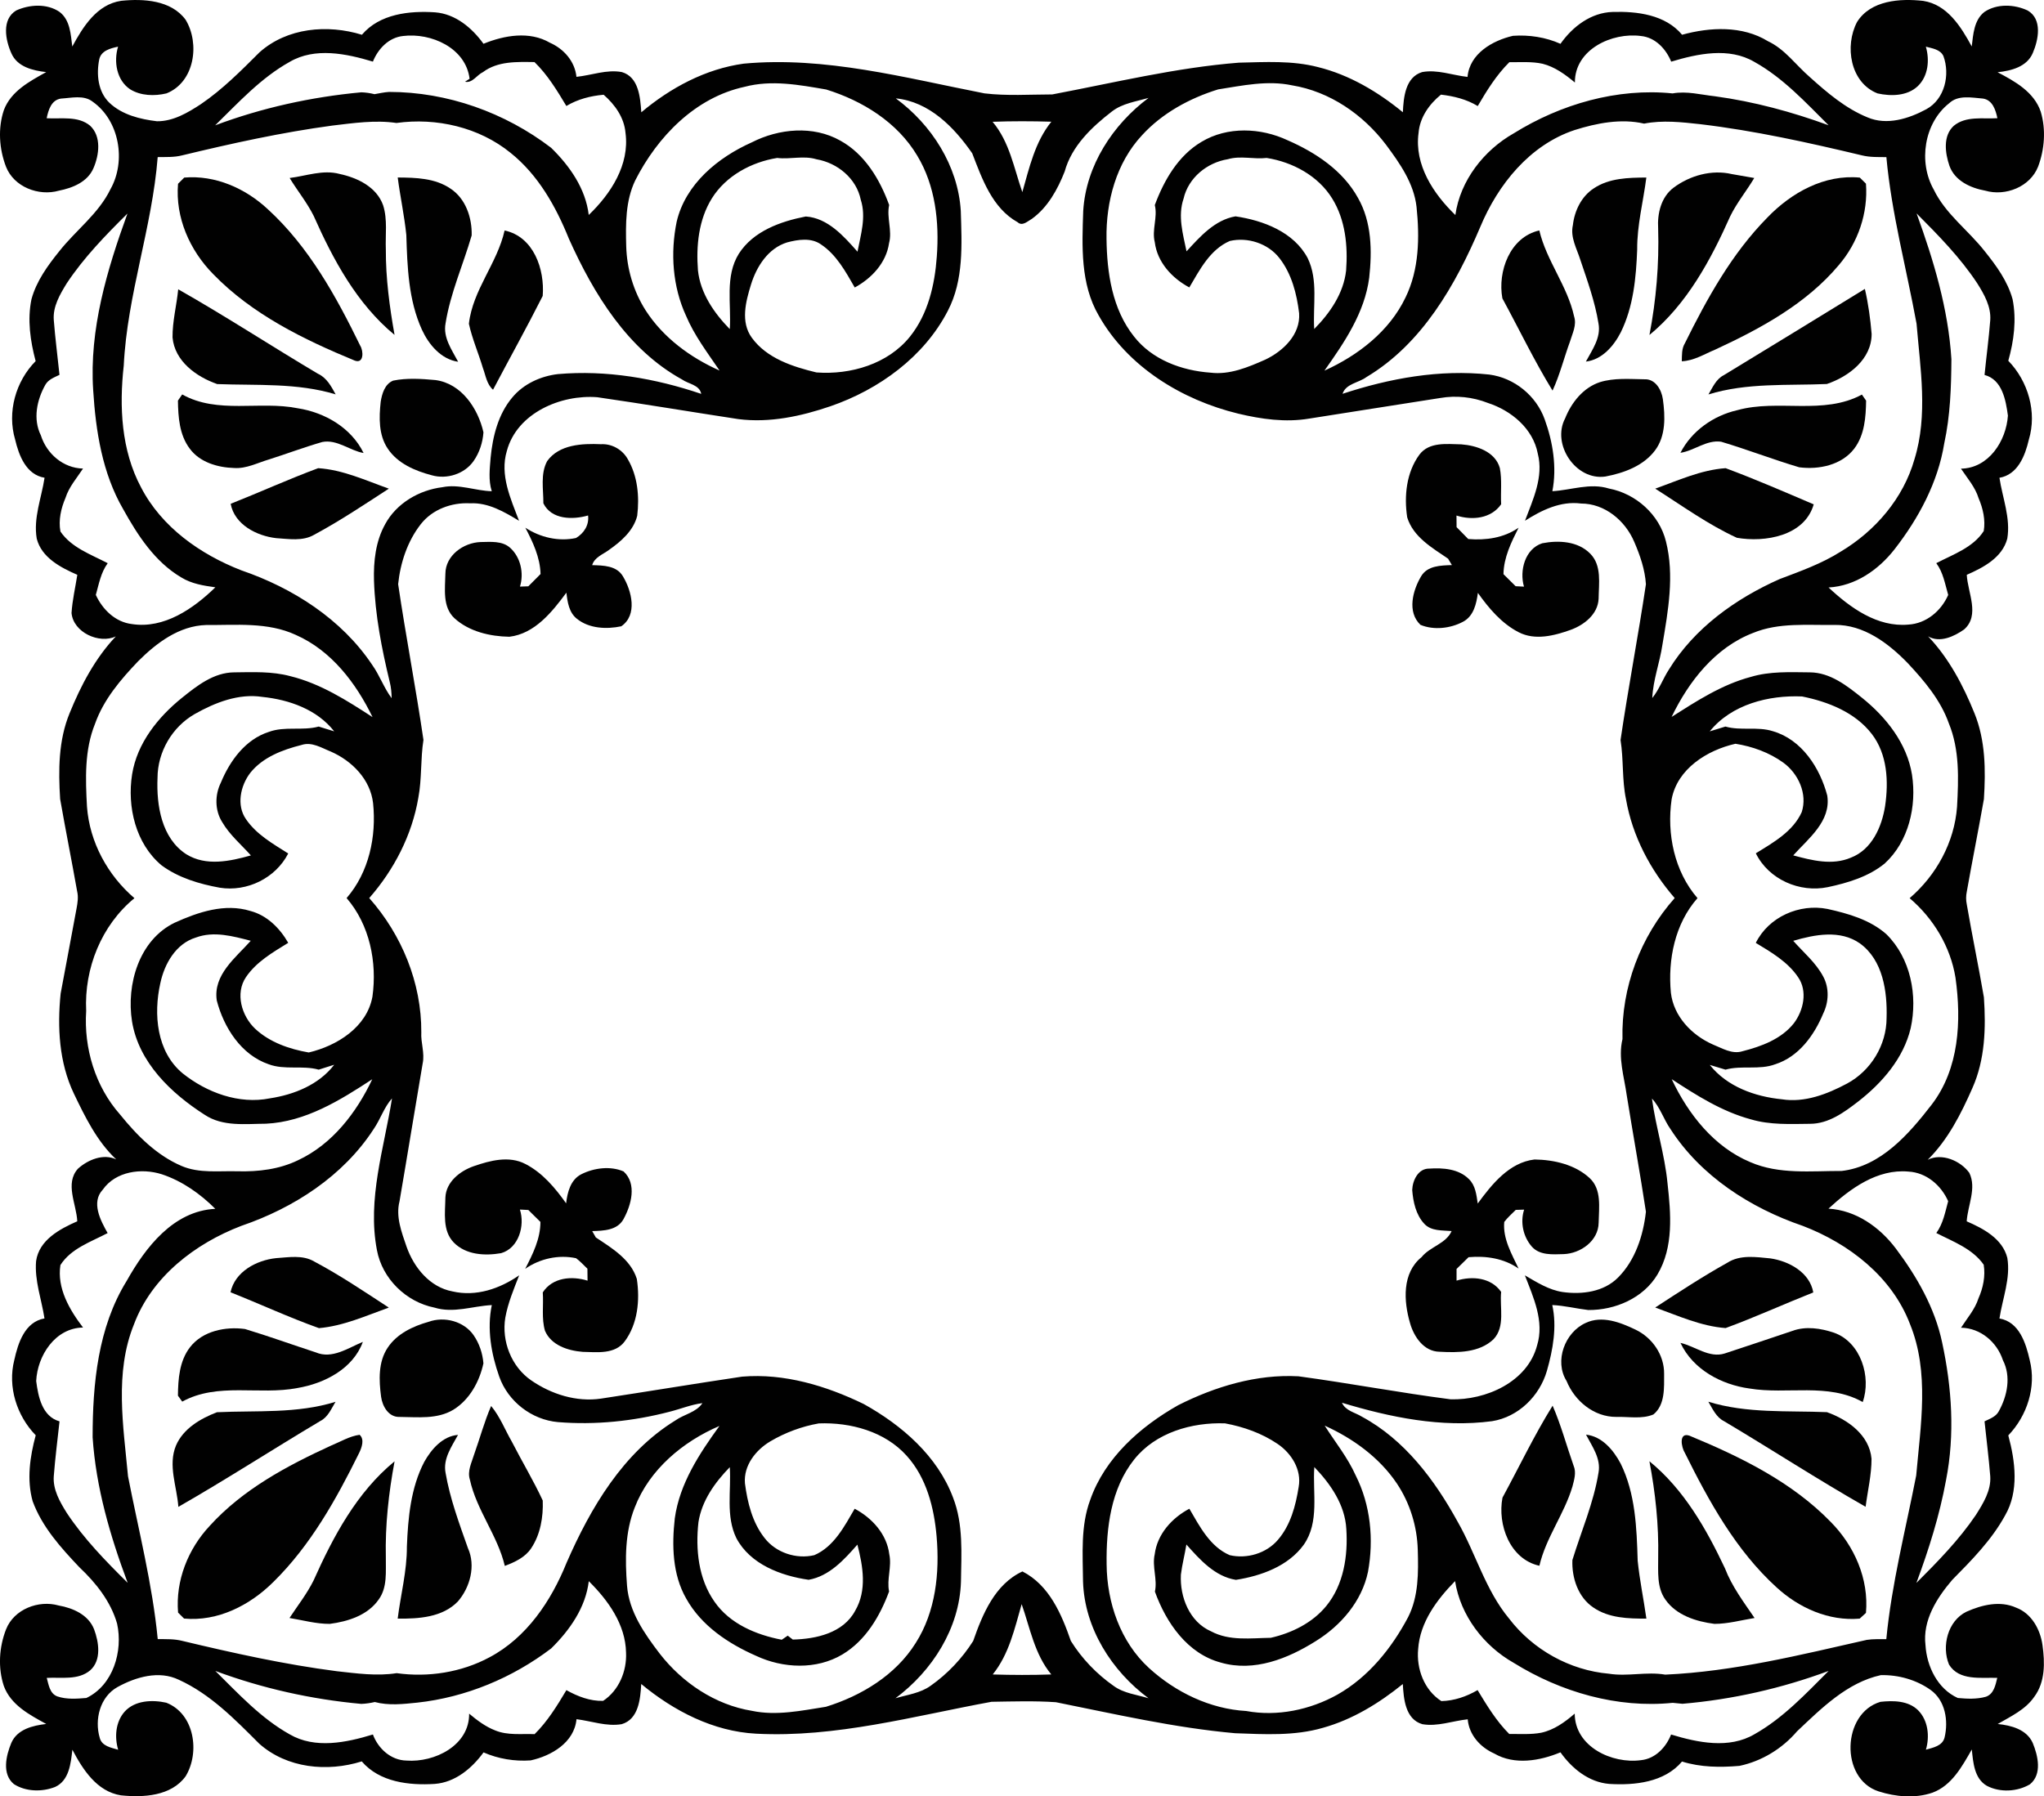 <?xml version="1.0" encoding="utf-8"?>
<!DOCTYPE svg PUBLIC "-//W3C//DTD SVG 1.1//EN" "http://www.w3.org/Graphics/SVG/1.1/DTD/svg11.dtd">
<svg version="1.1" id="Layer_1" xmlns="http://www.w3.org/2000/svg" xmlns:xlink="http://www.w3.org/1999/xlink" x="0px" y="0px"
	 viewBox="-602.632 -530.971 1820.255 1600" enable-background="new -602.632 -530.971 1820.255 1600" xml:space="preserve">
<g id="_x23_fefefeff">
</g>
<g id="_x23_010101ff">
	<path fill="#010101" d="M-538.261-489.529c9.543-17.58,21.88-37.545,43.541-40.716
		c19.808-2.041,44.451-0.659,57.354,16.826c12.934,21.221,8.099,55.69-17.046,65.641
		c-10.548,2.511-22.916,2.229-32.397-3.704c-12.055-8.099-14.692-24.768-10.673-37.922
		c-6.687,1.413-15.037,3.485-16.764,11.27c-2.668,13.248-1.224,28.787,8.978,38.644
		c11.301,10.768,27.311,14.692,42.38,16.512c14.472,0.157,27.531-7.628,39.272-15.319
		c19.212-13.091,35.63-29.666,52.017-46.021c24.643-22.037,60.618-25.145,91.257-15.696
		c15.822-18.678,42.411-21.504,65.296-19.965c18.051,1.444,32.773,13.844,42.976,28.002
		c18.49-7.566,40.998-11.521,59.143-0.942c12.4,5.462,22.226,16.575,23.638,30.388
		c13.467-1.381,26.903-6.781,40.465-4.238c15.131,4.426,16.355,22.728,17.297,35.819
		c25.993-21.849,57.197-38.644,91.132-43.321c72.547-6.749,143.871,12.682,214.472,26.464
		c19.997,2.386,40.276,0.973,60.367,0.942c55.156-10.422,110.03-23.858,166.128-28.284
		c23.513-0.534,47.496-2.041,70.476,3.924c28.065,6.938,53.43,22.037,75.624,40.245
		c0.596-13.153,2.166-31.235,17.14-35.787c13.53-2.511,26.997,2.825,40.433,4.301
		c1.915-20.75,22.131-32.334,40.465-36.603c14.409-1.004,29.101,1.224,42.317,7.126
		c10.768-15.288,27.154-27.845,46.523-28.379c21.849-0.659,46.837,2.417,61.78,20.311
		c24.831-6.843,53.618-8.256,76.409,5.713c15.194,7.126,24.894,21.253,37.294,31.957
		c15.539,13.97,31.863,27.939,51.42,35.913c17.203,7.377,36.792,1.193,52.425-7.283
		c16.387-8.915,21.284-30.764,15.162-47.34c-2.825-5.996-10.014-6.812-15.633-8.35
		c3.485,11.866,2.166,26.15-7.095,35.096c-9.418,8.978-24.015,9.198-35.944,6.53
		c-24.423-9.606-29.446-42.317-18.239-63.569c12.117-19.432,38.393-21.127,58.892-18.835
		c21.503,3.265,33.747,23.105,43.258,40.59c1.319-10.768,1.978-23.419,11.27-30.733
		c11.176-7.534,26.683-6.875,38.518-1.287c13.31,7.691,9.637,26.15,4.583,37.859
		c-5.211,12.368-19.306,15.853-31.361,17.14c15.445,8.068,32.428,17.517,38.424,35.096
		c4.772,15.853,3.453,33.59-2.354,49.003c-7.095,18.019-29.038,26.589-47.057,21.378
		c-13.091-2.386-27.123-8.758-31.894-22.163c-3.861-11.333-5.933-26.683,3.893-35.63
		c10.862-8.947,25.836-5.965,38.832-6.749c-1.538-7.252-4.269-16.167-12.777-17.485
		c-10.014-0.785-22.131-3.485-30.199,4.175c-22.383,17.642-27.562,52.456-13.718,76.88
		c10.516,21.786,30.639,36.101,45.299,54.779c10.359,12.902,20.499,26.746,24.925,42.945
		c3.61,18.239,1.161,37.011-3.83,54.748c17.674,18.239,25.71,45.739,18.27,70.35
		c-3.296,14.221-9.857,31.11-26.15,33.872c2.7,17.956,10.077,35.85,6.969,54.214
		c-4.458,16.889-21.253,25.742-36.07,32.208c0.816,15.853,11.992,35.944-2.354,48.658
		c-8.915,6.279-21.692,12.274-32.083,6.153c18.49,19.432,31.298,43.761,41.281,68.466
		c9.857,24.203,10.046,50.793,8.413,76.472c-4.834,27.5-10.359,54.874-15.225,82.373
		c-0.816,3.861-0.816,7.691,0,11.552c4.74,27.594,10.485,55.031,15.225,82.656
		c1.852,27.186,1.067,55.376-10.203,80.71c-10.077,22.948-21.818,46.178-39.837,63.977
		c12.557-6.279,29.163,0.785,37.043,11.615c6.687,13.687-1.413,28.975-2.323,43.196
		c14.911,6.467,31.832,15.445,36.164,32.491c3.076,18.302-4.269,36.164-7,54.057
		c17.674,3.014,23.575,22.069,26.997,37.2c5.996,23.764-2.354,49.443-19.118,66.928
		c6.247,23.073,9.669,49.663-2.857,71.292c-11.992,21.88-29.697,39.805-47.088,57.416
		c-13.687,16.041-26.495,36.038-23.795,58.138c1.13,18.93,10.83,38.926,28.755,47.026
		c8.256,0.753,16.952,1.193,25.02-1.099c7.158-2.449,8.57-10.485,10.14-16.826
		c-14.629-0.471-33.998,2.825-42.976-11.866c-6.749-16.293-1.13-38.895,15.508-47.026
		c13.687-6.122,29.917-10.108,44.263-3.642c13.781,5.148,21.535,19.432,23.481,33.37
		c2.166,15.476,2.48,32.899-7.314,46.021c-7.911,11.521-20.876,17.423-32.554,24.235
		c11.992,1.224,25.742,4.772,31.172,16.858c4.678,11.301,8.57,27.939-2.48,36.855
		c-11.332,6.718-26.715,7.471-38.424,1.318c-11.207-6.498-12.149-20.907-13.342-32.334
		c-8.633,15.006-17.737,32.052-34.971,38.456c-15.445,5.305-32.774,3.767-48.124-1.161
		c-34.374-11.207-32.648-69.597,1.758-79.736c11.364-1.224,24.611-1.13,33.401,7.409
		c9.072,9.072,10.548,23.325,7.063,35.222c6.373-1.852,14.817-3.296,16.638-10.956
		c3.516-14.849,0.659-32.836-12.4-42.223c-12.745-9.104-28.912-13.624-44.452-13.216
		c-30.074,6.655-52.864,29.603-74.557,50.039c-13.153,15.414-31.392,26.589-51.232,30.765
		c-17.109,1.475-34.688,1.318-51.201-3.861c-15.696,18.616-42.097,21.316-64.856,19.934
		c-18.176-1.507-33.182-13.75-43.384-28.127c-18.396,7.628-40.873,11.584-58.955,1.067
		c-12.4-5.525-22.445-16.544-23.638-30.482c-13.436,1.381-26.935,6.718-40.465,4.332
		c-15.131-4.426-16.606-22.634-17.328-35.756c-21.096,17.077-44.797,31.643-71.103,38.989
		c-25.365,7.409-52.174,5.776-78.23,4.835c-53.869-4.803-106.702-17.015-159.598-27.625
		c-19.055-1.318-38.236-0.659-57.322-0.377c-69.283,12.714-138.597,32.114-209.7,28.41
		c-38.079-1.978-73.364-20.279-102.276-44.263c-0.753,13.122-2.229,31.392-17.391,35.787
		c-13.467,2.292-26.903-2.763-40.245-4.426c-1.978,20.813-22.351,32.648-40.873,36.697
		c-14.284,1.004-28.787-1.381-41.909-7.126c-10.391,14.189-25.208,26.715-43.478,28.065
		c-22.854,1.444-49.129-1.538-64.982-20.06c-30.702,9.637-66.614,6.184-91.32-15.79
		c-21.504-21.504-43.416-44.075-71.512-56.883c-17.705-8.602-38.393-2.511-54.685,6.467
		c-15.602,8.664-20.625,28.912-15.822,45.205c1.884,7.471,10.14,8.727,16.418,10.642
		c-3.359-11.364-2.354-24.706,5.713-33.904c9.135-10.171,24.674-10.768,37.137-8.005
		c25.208,9.826,30.137,44.294,17.234,65.516c-12.839,17.768-37.765,19.055-57.668,16.983
		c-21.378-3.359-33.935-23.011-43.196-40.622c-1.381,11.992-2.763,27.374-15.351,33.15
		c-11.584,4.583-26.087,4.332-36.76-2.543c-10.83-9.01-6.938-25.365-2.292-36.603
		c5.242-12.243,19.181-15.571,31.11-16.952c-14.88-8.162-31.549-16.889-37.765-33.872
		c-5.337-16.198-4.207-34.594,2.009-50.416c7.063-17.925,28.944-26.338,46.869-21.221
		c12.777,2.26,26.464,8.256,31.518,21.19c4.269,11.427,6.749,27.5-3.485,36.572
		c-10.768,9.041-25.742,5.965-38.675,6.718c1.695,6.027,2.606,13.938,9.418,16.481
		c8.225,2.825,17.297,2.103,25.867,1.413c23.858-11.364,32.742-41.72,27.374-66.175
		c-5.619-19.746-18.867-36.384-33.59-50.259c-16.512-17.423-33.244-35.944-41.626-58.829
		c-5.399-19.275-2.386-39.743,2.731-58.735c-16.889-17.36-25.145-43.227-19.087-66.96
		c3.328-15.1,9.323-34.029,26.903-37.106c-2.606-16.983-8.978-33.747-7.471-51.107
		c2.668-18.71,21.033-28.567,36.666-35.41c-0.691-15.319-11.301-33.653,0.628-46.869
		c8.821-7.942,22.665-13.718,34.092-8.225c-17.172-16.073-27.751-37.828-37.796-58.735
		c-13.153-27.657-14.786-59.017-11.741-88.997c4.709-25.302,9.543-50.604,14.189-75.906
		c0.91-4.96,1.727-10.046,0.534-15.037c-4.866-27.468-10.36-54.842-15.162-82.311
		c-1.632-25.648-1.538-52.205,8.382-76.377c10.014-24.674,22.759-49.003,41.187-68.467
		c-14.786,6.906-37.796-3.516-39.429-20.845c0.722-11.458,3.39-22.697,5.148-34.029
		c-14.817-6.498-31.769-15.225-36.133-32.208c-3.139-18.364,4.238-36.258,6.969-54.246
		c-16.418-2.731-22.854-19.809-26.212-34.029c-7.252-24.423,0.471-51.86,18.27-69.848
		c-4.74-17.862-7.503-36.76-3.736-55.062c4.395-16.198,14.503-30.074,24.894-42.945
		c14.817-18.71,34.877-33.276,45.487-55.156c14.032-24.957,8.068-60.964-15.79-77.853
		c-7.942-6.278-19.024-3.359-28.284-2.825c-8.633,1.224-11.27,10.265-12.745,17.517
		c12.934,0.753,27.845-2.323,38.707,6.655c10.234,9.606,8.036,26.118,2.951,37.828
		c-5.243,12.274-18.553,17.611-30.765,20.028c-17.988,5.148-40.056-3.265-47.12-21.347
		c-6.09-15.822-7.314-34.218-1.915-50.385c6.31-16.889,22.916-25.616,37.702-33.872
		c-11.866-1.381-25.742-4.583-31.016-16.795c-5.274-11.741-8.821-30.105,4.269-38.079
		c11.866-5.431,27.437-6.373,38.581,1.224C-540.113-513.199-539.642-500.297-538.261-489.529 M-270.548-476.094
		c-23.638-7.095-51.515-12.996-74.148,0.251c-25.616,14.284-45.581,36.227-66.332,56.506
		c41.815-15.665,85.732-25.302,130.152-29.415c3.955,0.126,7.88,0.691,11.741,1.664
		c4.332-0.753,8.664-1.758,13.059-2.009c51.86,0,103.186,18.364,144.247,49.757
		c16.512,16.136,30.733,36.352,33.495,59.834c19.589-18.773,36.509-44.671,32.742-73.018
		c-1.13-13.718-9.418-25.271-19.463-34.061c-11.647,1.004-23.136,3.955-33.213,10.014
		c-8.288-13.813-16.732-27.782-28.379-39.115c-15.665-0.188-32.648-0.973-45.895,8.947
		c-5.462,2.511-9.355,10.046-15.979,8.539l4.081-2.606c-3.39-27.562-34.343-41.187-59.206-38.11
		C-256.421-497.597-265.964-487.489-270.548-476.094 M799.866-457.478c-8.539-7.126-17.831-13.938-28.755-16.701
		c-9.732-2.166-19.746-1.256-29.603-1.413c-11.49,11.395-20.06,25.208-28.159,39.083
		c-9.951-6.059-21.347-8.853-32.774-10.171c-10.485,8.539-18.835,20.342-19.934,34.155
		c-3.861,28.41,13.248,54.214,32.773,73.081c4.301-30.702,25.396-57.699,51.986-72.767
		c41.877-26.024,92.168-40.59,141.485-35.567c12.651-2.292,25.302,1.224,37.891,2.574
		c34.532,4.709,68.31,13.844,101.02,25.804c-20.53-20.405-40.527-42.223-66.081-56.443
		c-22.602-13.279-50.447-7.314-74.086-0.22c-4.646-11.364-14.158-21.629-26.997-22.854
		C832.953-502.338,799.677-486.955,799.866-457.478 M60.452-453.648c-44.012,9.512-77.696,44.514-97.442,83.472
		c-8.664,18.145-8.507,38.769-7.974,58.421c0.534,20.185,6.467,40.214,17.328,57.26
		c15.57,24.203,39.743,41.971,65.798,53.555C27.428-216.762,15.718-232.113,8.247-249.85
		c-11.929-25.93-13.97-55.815-8.288-83.598c7.848-33.59,36.666-57.228,66.897-70.727
		c24.109-12.306,54.654-15.225,78.857-1.538c21.786,11.992,35.222,34.532,43.478,57.322
		c-2.417,11.301,2.919,22.697-0.094,34.029c-2.543,17.485-15.476,31.298-30.545,39.46
		c-8.099-14.064-16.261-29.226-30.137-38.424c-8.79-6.153-20.342-4.301-30.042-1.758
		c-16.92,5.18-27.248,21.472-32.209,37.545c-4.677,15.194-9.48,33.307,0.722,47.371
		c13.31,18.364,36.415,25.836,57.573,30.921c30.356,2.26,63.695-7.471,83.315-31.957
		c16.073-20.06,22.069-46.147,23.858-71.26c2.292-30.702-1.224-63.13-17.454-89.907
		c-17.642-29.666-48.721-48.878-81.055-58.892C109.204-455.375,84.436-460.021,60.452-453.648 M482.176-451.356
		c-25.302,7.848-49.663,21.033-67.713,40.747c-23.042,24.643-32.271,59.237-31.706,92.356
		c0.377,30.231,5.054,62.628,24.486,86.988c16.136,20.719,42.505,30.388,68.058,32.208
		c17.077,2.135,33.527-4.834,48.815-11.584c15.884-7.534,31.486-22.32,30.168-41.344
		c-2.072-17.297-6.655-35.128-17.517-49.066c-10.14-13.091-28.253-18.961-44.2-15.288
		c-17.611,7.566-26.84,25.742-36.07,41.375c-15.414-8.256-28.536-22.414-30.764-40.339
		c-2.763-11.019,2.731-22.1,0.031-33.025c8.193-22.069,20.844-44.075,41.657-56.349
		c23.042-13.844,52.676-12.557,76.503-1.413c24.988,10.893,49.317,26.966,62.785,51.389
		c12.274,21.472,12.62,47.245,9.983,71.135c-4.05,31.204-22.163,57.668-39.868,82.719
		c29.917-13.53,57.856-35.034,72.234-65.202c12.18-24.925,12.588-53.618,9.794-80.678
		c-2.386-21.033-14.943-38.864-27.248-55.407c-20.342-26.84-50.008-47.34-83.629-52.833
		C526.062-459.613,503.868-454.747,482.176-451.356 M195.094-443.351c31.895,23.387,55.407,60.116,57.887,100.141
		c0.91,29.917,2.763,61.623-11.521,89.028c-21.19,41.093-61.372,70.13-104.442,85.01
		c-26.213,8.978-54.309,15.037-82.091,11.49c-41.909-6.373-83.723-13.436-125.663-19.495
		c-32.397-2.574-71.48,14.032-80.521,47.81c-6.467,21.378,3.39,42.599,10.862,62.251
		c-13.216-7.974-27.468-16.387-43.51-15.57c-16.575-0.879-33.715,5.368-44.075,18.678
		c-11.835,15.162-18.145,34.406-20.091,53.335c6.843,46.335,15.759,92.387,22.54,138.722
		c-2.7,17.046-1.319,34.469-4.552,51.483c-5.619,33.213-21.598,64.134-43.729,89.374
		c28.975,32.679,46.617,75.593,46.366,119.51c-0.565,9.292,3.202,18.459,1.224,27.751
		c-7,40.904-13.593,81.902-20.625,122.838c-3.516,13.75,1.883,27.531,6.279,40.433
		c6.53,18.521,20.656,36.038,40.873,39.805c21.033,4.897,42.16-2.386,59.426-14.346
		c-4.834,12.306-10.014,24.643-12.368,37.733c-3.453,20.939,5.399,43.667,23.011,55.815
		c17.894,12.369,40.308,19.495,62.094,16.293c41.971-6.373,83.817-13.342,125.789-19.589
		c37.514-3.139,74.933,8.162,108.366,24.423c33.904,18.867,65.61,46.241,79.517,83.409
		c9.261,23.858,7.346,49.819,7,74.871c-1.287,41.469-25.616,79.454-58.327,103.751
		c10.642-3.171,22.163-4.489,31.392-11.176c15.037-10.579,28.033-24.36,37.828-39.837
		c8.382-23.984,19.306-50.541,43.855-61.937c23.858,12.149,34.814,37.985,43.102,61.874
		c9.732,15.696,23.011,29.477,38.142,40.088c9.135,6.655,20.562,7.754,31.047,10.987
		c-32.805-24.297-57.008-62.408-58.327-103.94c-0.22-24.266-2.26-49.443,6.373-72.673
		c13.091-37.514,44.608-65.296,78.324-84.382c32.962-16.638,69.879-27.782,107.079-25.773
		c45.268,6.121,90.221,14.66,135.489,20.499c31.298,0.973,68.529-15.319,77.099-48.03
		c6.592-21.441-3.265-42.694-10.893-62.376c10.611,6.153,21.378,13.059,33.747,14.88
		c17.14,2.386,36.541-0.094,49.255-12.934c15.351-15.382,22.445-37.482,24.8-58.609
		c-5.242-34.594-11.521-69.063-17.077-103.657c-2.292-16.638-7.848-33.276-3.798-50.102
		c-1.161-45.927,16.041-91.352,46.492-125.6c-21.661-24.957-37.671-55.25-43.353-87.992
		c-3.642-17.391-2.072-35.285-4.866-52.77c6.812-46.335,15.696-92.419,22.602-138.754
		c-0.848-13.059-5.211-25.71-10.359-37.639c-8.005-18.961-26.213-34.28-47.465-34.249
		c-18.176-2.386-35.034,5.902-49.882,15.351c7.126-18.961,16.763-39.115,11.395-59.834
		c-4.238-22.351-23.67-38.361-44.483-45.111c-13.436-5.274-28.159-6.843-42.38-4.395
		c-38.864,6.153-77.759,12.149-116.622,18.333c-21.096,3.579-42.631,0.534-63.255-4.395
		c-50.133-12.18-98.478-41.657-124.282-87.427c-16.387-28.159-14.849-61.686-13.781-93.078
		c2.417-40.37,26.338-76.942,58.201-100.738c-11.144,3.296-23.199,4.803-32.648,12.117
		c-17.988,13.875-35.881,30.859-42.066,53.492c-6.31,15.947-15.005,31.895-29.195,42.128
		c-3.704,2.009-8.444,6.906-12.651,3.045c-22.697-12.651-31.675-38.644-40.496-61.435
		C246.985-417.735,224.885-440.432,195.094-443.351 M-306.743-419.117c-45.048,6.059-89.499,15.884-133.7,26.526
		c-7.095,1.821-14.503,1.413-21.755,1.538c-4.929,62.753-27.154,122.775-30.231,185.685
		c-4.081,36.541-2.26,75.373,15.382,108.429c18.333,35.473,52.77,59.708,89.28,73.929
		c45.833,15.696,89.342,43.416,116.591,84.225c6.687,9.355,10.391,20.468,17.328,29.666
		c-0.094-4.772-0.471-9.512-1.632-14.127c-7.189-29.697-13.091-59.896-14.095-90.504
		c-0.502-17.203,1.444-35.159,9.983-50.416c10.077-18.584,30.199-30.325,50.887-32.868
		c14.817-3.076,29.258,3.171,44.012,3.579c-3.108-9.763-1.789-20.028-1.005-30.011
		c1.852-19.024,6.781-38.77,19.401-53.649c10.014-11.992,25.114-18.835,40.433-20.656
		c43.258-3.799,86.768,3.767,127.704,17.611c-1.538-8.131-11.364-8.727-17.109-12.839
		c-48.47-26.683-78.669-76.189-100.706-125.255c-11.584-28.755-27.374-56.914-51.954-76.566
		c-28.065-22.854-66.112-31.549-101.648-26.621C-268.601-424.234-287.813-421.346-306.743-419.117 M281.297-422.507
		c15.1,17.862,19.024,41.281,26.495,62.659c6.216-21.755,11.27-44.703,25.836-62.722
		C316.174-423.103,298.751-423.135,281.297-422.507 M799.583-415.13c-39.962,13.279-68.247,48.532-84.006,86.329
		c-21.943,51.64-51.797,104.128-101.334,133.668c-6.906,5.18-18.333,5.808-21.284,14.911
		c41.94-13.813,86.517-21.943,130.717-17.14c22.226,2.92,41.72,18.773,49.286,39.868
		c7.346,20.217,10.956,42.788,6.844,64.009c16.795-0.942,33.558-7.597,50.322-2.386
		c24.046,4.552,44.922,23.136,50.824,47.12c7.66,30.231,1.946,61.811-3.139,92.011
		c-2.354,15.947-8.319,31.298-9.041,47.465c6.216-7.66,9.48-17.14,14.817-25.365
		c22.728-36.949,59.425-63.193,98.54-80.552c18.584-7.032,37.482-13.75,54.371-24.423
		c30.859-18.396,55.91-47.528,65.798-82.436c12.117-39.24,5.148-80.615,1.821-120.64
		c-9.041-49.411-22.289-98.226-26.872-148.36c-7.346-0.063-14.723,0.22-21.849-1.57
		c-47.528-11.333-95.338-21.975-143.902-27.751c-16.575-1.821-33.464-3.767-50.008-0.502
		C841.084-425.615,819.297-421.346,799.583-415.13 M31.352-354.354c-11.866,19.024-14.127,42.285-12.431,64.197
		c2.166,20.436,14.378,37.985,28.347,52.331c1.475-22.351-4.489-47.057,8.068-67.18
		c12.934-20.154,37.168-28.787,59.614-33.15c19.62,1.35,33.809,17.517,46.052,31.361
		c2.888-15.194,7.88-30.859,2.92-46.209c-3.83-19.024-20.75-32.899-39.429-36.101
		c-11.521-3.547-23.324,0.251-35.002-1.193C66.543-386.594,43.909-374.445,31.352-354.354 M490.809-389.168
		c-18.49,2.982-35.159,16.512-39.429,35.128c-5.305,15.539-0.534,31.549,2.637,46.931
		c12.055-13.122,25.114-27.971,43.604-31.172c24.706,3.642,51.954,13.907,64.291,37.231
		c9.543,19.62,4.489,42.16,5.808,63.13c14.064-14.252,26.181-31.8,28.41-52.174
		c1.632-21.818-0.597-44.985-12.337-63.977c-12.494-20.342-35.348-32.585-58.421-36.227
		C513.819-388.917,502.173-392.527,490.809-389.168 M-543.252-278.542c-5.996,9.794-12.368,20.562-11.49,32.491
		c1.256,16.355,3.422,32.617,5.086,48.941c-4.615,2.26-9.92,4.112-12.588,8.853
		c-7.597,13.499-11.176,30.545-4.018,44.985c5.18,16.45,19.934,29.258,37.577,29.634
		c-5.556,8.476-12.525,16.324-15.633,26.15c-3.987,9.323-6.373,19.808-4.489,29.917
		c9.794,14.44,27.248,20.436,42.097,28.222c-6.122,8.35-7.848,18.521-10.579,28.253
		c5.996,13.028,17.391,24.235,32.177,25.961c28.661,4.395,54.717-13.718,74.274-32.742
		c-10.485-1.444-21.221-3.139-30.388-8.821c-23.481-13.844-38.832-37.545-51.766-60.87
		c-18.553-31.989-24.392-69.565-26.652-105.918c-3.579-53.995,12.243-107.016,30.513-157.275
		C-508.658-321.424-528.027-301.521-543.252-278.542 M1104.151-340.887c15.225,41.846,28.222,85.104,31.015,129.776
		c-0.157,25.114-1.004,50.322-6.373,75.028c-5.619,34.814-22.791,66.709-44.232,94.302
		c-14.315,18.333-34.94,32.773-58.798,34.061c19.149,17.925,43.384,35.567,71.041,33.056
		c15.947-0.879,29.258-12.149,35.505-26.401c-2.825-9.732-4.426-19.997-10.611-28.316
		c14.911-7.785,32.742-13.813,42.254-28.598c1.664-9.826-0.659-20.122-4.552-29.195
		c-3.045-9.951-10.046-17.894-15.727-26.369c24.769-0.377,40.308-24.737,41.815-47.245
		c-1.883-13.781-5.023-32.051-20.813-36.227c1.601-16.293,3.83-32.522,5.086-48.846
		c0.816-11.992-5.368-22.885-11.521-32.679C1143.046-301.615,1123.551-321.393,1104.151-340.887 M-479.526,57.889
		c-15.633,16.355-30.827,34.155-38.487,55.815c-9.48,23.387-8.507,49.16-7.157,73.866
		c2.323,31.486,18.396,60.995,42.254,81.431c-29.477,24.203-44.828,62.596-42.976,100.455
		c-2.166,33.15,8.036,67.211,30.199,92.262c14.974,18.521,32.428,36.227,54.685,45.77
		c15.822,6.812,33.339,4.269,50.071,4.772c18.302,0.471,37.043-1.758,53.649-9.826
		c30.513-14.189,52.111-42.38,66.175-72.171c-28.63,18.773-59.457,37.922-94.648,39.617
		c-18.333,0.094-38.487,2.825-54.623-7.974c-29.854-19.118-58.672-46.523-64.668-83.064
		c-5.242-32.899,6.216-72.704,38.11-88.055c20.782-9.386,44.514-17.454,67.274-10.391
		c14.88,3.893,26.244,15.351,33.715,28.379c-13.75,8.476-28.441,16.92-37.671,30.608
		c-9.732,14.409-3.799,34.469,8.068,45.77c12.965,12.212,30.608,18.302,47.873,21.284
		c25.145-5.933,51.766-22.477,56.726-49.757c4.269-30.576-2.449-63.977-23.011-87.773
		c19.934-22.948,26.652-54.874,23.576-84.539c-2.386-21.127-18.804-37.702-37.608-45.927
		c-8.225-3.265-16.952-8.947-26.087-5.902c-16.952,4.269-34.657,10.925-45.833,25.051
		c-8.601,11.427-12.306,28.661-3.642,41.061c9.292,13.656,24.015,21.912,37.608,30.545
		c-11.27,21.975-36.666,34.375-60.964,30.482c-18.176-3.296-36.697-8.79-51.766-19.871
		c-23.168-19.306-30.859-52.174-26.307-81.055c4.426-27.782,23.042-50.95,44.389-68.184
		c13.467-10.83,28.379-22.602,46.555-22.697c16.701-0.188,33.747-1.004,50.071,3.422
		c26.778,6.592,50.259,21.598,73.113,36.446c-14.723-30.356-36.729-59.331-68.372-73.238
		c-25.02-11.584-53.178-8.601-79.893-8.79C-443.079,26.402-463.265,41.659-479.526,57.889 M958.616,32.743
		c-33.747,12.934-57.353,43.133-72.61,74.808c22.257-14.127,44.765-28.818,70.538-35.63
		c16.983-5.117,34.94-4.207,52.488-4.05c18.208,0.094,33.119,11.929,46.618,22.728
		c21.472,17.266,39.962,40.59,44.42,68.435c4.301,28.033-2.888,59.52-24.36,79.14
		c-14.409,11.709-32.742,17.203-50.604,21.001c-25.051,5.211-52.676-6.844-64.103-30.137
		c15.508-9.575,33.025-19.338,40.873-36.698c5.274-16.261-3.045-34.312-16.387-44.043
		c-12.494-9.01-27.468-14.441-42.631-16.826c-25.208,5.682-51.829,22.32-56.851,49.537
		c-4.426,30.639,2.417,64.134,23.042,87.961c-20.091,22.759-26.495,54.654-23.701,84.225
		c2.417,20.97,18.459,37.702,37.137,46.021c8.382,3.328,17.297,9.072,26.621,6.122
		c16.889-4.301,34.594-10.83,45.77-24.925c8.601-11.395,12.4-28.63,3.767-41.03
		c-9.198-13.687-23.858-22.194-37.671-30.545c11.458-23.168,38.832-35.222,63.852-30.231
		c18.522,4.112,37.859,9.606,52.425,22.477c21.66,21.347,28.002,54.654,21.66,83.692
		c-6.373,26.872-25.428,48.752-46.774,65.359c-12.494,9.637-26.307,19.808-42.851,19.84
		c-17.611,0.188-35.662,1.099-52.739-3.987c-25.742-6.938-48.407-21.378-70.476-35.787
		c14.66,31.078,37.639,60.43,70.13,73.96c25.585,11.082,54.057,7.754,81.18,7.817
		c35.002-4.05,59.897-32.836,80.207-59.08c24.549-31.989,26.589-74.619,21.221-113.043
		c-4.458-27.625-19.652-52.802-40.841-70.852c23.858-20.468,39.9-49.882,42.223-81.4
		c1.35-24.863,2.354-50.793-7.314-74.305c-7.346-20.782-21.88-37.89-36.729-53.775
		c-17.203-17.674-39.209-34.28-65.076-33.904C1006.866,26.026,981.595,23.263,958.616,32.743 M-429.173,104.977
		c-20.154,11.489-33.15,33.778-33.182,56.977c-1.036,24.298,3.547,53.649,25.648,67.933
		c17.548,10.893,38.895,6.247,57.511,1.036c-8.727-9.732-18.961-18.333-25.616-29.76
		c-6.561-10.422-6.561-24.172-1.13-35.065c8.036-19.463,21.818-38.487,42.694-45.173
		c14.315-5.305,29.917-0.785,44.42-4.772c3.453,1.067,10.359,3.202,13.813,4.269
		c-15.162-19.463-40.119-28.222-63.946-30.67C-390.121,86.487-411.059,94.743-429.173,104.977 M919.972,120.422
		c3.485-1.067,10.454-3.202,13.938-4.269c13.781,3.955,28.504-0.282,42.285,4.144
		c25.71,7.44,41.909,32.648,48.407,57.291c3.547,22.916-16.732,38.204-30.293,53.304
		c16.575,4.458,34.688,9.135,51.295,2.041c18.71-7.157,27.594-27.405,30.513-45.958
		c3.202-21.755,2.103-46.115-11.835-64.197c-14.848-19.306-38.926-28.755-62.094-33.433
		C972.492,88.057,939.373,96.344,919.972,120.422 M-428.2,304.067c-17.799,5.431-28.002,23.387-31.643,40.622
		c-6.216,27.625-3.359,61.089,19.871,80.333c21.441,17.109,50.165,27.814,77.696,22.257
		c21.504-3.265,43.698-12.149,57.26-29.917c-3.453,1.099-10.328,3.265-13.781,4.364
		c-14.535-4.05-30.231,0.565-44.577-4.803c-24.517-8.35-39.962-32.742-46.209-56.757
		c-3.453-22.885,16.795-38.079,30.262-53.21C-395.144,302.874-412.158,298.102-428.2,304.067 M994.309,306.986
		c9.135,10.36,20.091,19.369,26.652,31.738c5.525,10.108,5.054,22.822,0.031,33.056
		c-8.068,19.432-21.818,38.456-42.662,45.142c-14.283,5.368-29.885,0.753-44.357,4.803
		c-3.485-1.067-10.485-3.171-13.97-4.207c15.351,19.369,40.245,28.253,64.166,30.608
		c20.342,3.233,40.465-4.615,58.107-14.032c21.158-11.364,35.128-34.28,35.159-58.358
		c0.722-23.576-3.233-51.609-23.764-66.457C1036.03,296.941,1013.521,301.398,994.309,306.986 M-269.763,474.495
		c-27.123,41.94-71.292,70.444-117.941,86.36c-41.187,15.759-79.736,45.299-95.621,87.71
		c-17.485,43.164-9.449,90.472-5.305,135.332c9.418,48.218,21.723,96.06,26.464,145.032
		c7.283,0.063,14.692-0.251,21.818,1.57c45.487,10.862,91.226,21.033,137.655,27.029
		c17.674,1.946,35.567,4.521,53.304,1.727c28.096,3.924,57.668-0.659,82.75-14.158
		c33.056-17.548,54.905-50.228,68.561-84.163c21.378-48.941,50.322-98.163,97.002-126.825
		c7.754-5.494,18.427-7.032,23.984-15.351c-10.046,1.256-19.463,5.211-29.226,7.66
		c-32.365,8.444-66.144,11.96-99.513,9.229c-23.356-2.103-44.294-18.302-52.174-40.402
		c-7.157-20.185-11.113-42.693-6.655-63.82c-17.046,0.848-34.029,7.503-51.044,2.26
		c-25.302-5.054-46.523-25.71-51.264-51.232c-8.727-45.456,6.341-90.598,13.436-135.112
		C-260.659,455.283-263.767,465.768-269.763,474.495 M868.489,447.498c3.359,25.271,11.395,49.788,13.844,75.31
		c3.014,27.06,5.619,56.914-8.915,81.337c-12.588,21.127-37.733,31.863-61.654,31.675
		c-10.736-1.256-21.253-3.955-32.051-4.426c4.301,19.338,0.596,39.806-4.772,58.609
		c-6.529,22.477-25.396,41.093-48.846,44.828c-45.142,5.996-90.567-3.422-133.668-16.418
		c3.202,7.252,11.678,8.602,17.799,12.431c37.953,20.468,64.762,56.286,85.167,93.423
		c16.198,28.285,24.706,60.87,45.801,86.297c21.221,27.782,54.089,46.147,88.966,49.192
		c16.764,2.7,33.433-2.041,50.165,0.816c60.87-2.731,120.295-17.58,179.47-30.953
		c5.745-0.879,11.584-0.596,17.391-0.628c4.74-49.255,17.172-97.316,26.621-145.786
		c3.924-44.703,11.992-91.822-5.494-134.798c-16.041-42.223-54.34-71.763-95.495-87.522
		c-46.617-15.916-90.849-44.294-117.878-86.297C878.849,465.894,875.803,455.283,868.489,447.498 M-511.106,528.616
		c-10.548,11.27-2.041,27.437,4.332,38.675c-14.848,7.817-32.679,13.687-42.066,28.504
		c-3.171,20.593,8.099,39.837,20.154,55.627c-24.863,0.408-40.59,24.988-41.72,47.622
		c1.789,13.844,5.242,31.581,20.782,35.944c-1.758,16.261-3.861,32.522-5.117,48.846
		c-0.879,11.96,5.431,22.822,11.521,32.617c15.257,23.073,34.688,42.976,54.277,62.345
		c-15.602-41.689-28.253-84.979-31.204-129.587c0-47.496,4.677-97.818,30.294-139.256
		c16.826-29.948,41.563-62.345,78.951-64.26c-13.436-13.436-29.54-24.8-47.685-30.796
		C-476.638,509.184-499.586,512.197-511.106,528.616 M1025.702,545.536c24.517,1.444,45.55,16.418,59.99,35.536
		c18.71,24.925,34.751,52.865,41.218,83.66c8.664,40.182,11.458,81.997,3.485,122.524
		c-5.713,31.329-15.351,61.811-26.401,91.634c18.961-18.961,37.891-38.236,52.959-60.524
		c6.529-10.359,13.655-21.723,12.808-34.5c-1.287-16.324-3.39-32.585-5.086-48.878
		c4.583-2.26,10.014-4.05,12.62-8.852c7.66-13.719,11.207-31.047,3.736-45.644
		c-5.305-16.136-19.903-28.63-37.294-28.912c5.494-8.507,12.4-16.355,15.539-26.15
		c4.144-9.323,6.31-19.84,4.646-29.98c-9.983-14.315-27.248-20.53-42.191-28.222
		c6.09-8.382,7.88-18.584,10.548-28.347c-6.278-14.189-19.432-25.522-35.41-26.369
		C1069.148,510,1045.008,527.705,1025.702,545.536 M83.431,752.756c-12.996,7.691-23.984,21.567-22.665,37.42
		c2.229,17.077,6.561,34.814,17.423,48.627c10.14,13.185,28.316,19.181,44.357,15.351
		c17.517-7.534,26.809-25.71,35.944-41.344c15.508,8.256,28.63,22.602,30.827,40.59
		c2.386,11.05-2.417,22.1-0.188,33.119c-8.131,21.975-20.876,43.698-41.501,56.035
		c-23.199,13.875-53.022,12.494-76.974,1.256c-24.706-10.862-48.721-26.809-62.157-50.918
		C-3.87,871.325-4.373,845.364-1.704,821.317c4.301-30.921,21.88-57.542,39.774-82.248
		c-32.585,13.938-62.376,38.801-75.404,72.516c-8.821,22.1-8.696,46.461-6.906,69.817
		c1.789,23.073,15.476,42.631,29.101,60.461c20.185,25.962,49.349,45.613,82.153,50.95
		c21.912,4.615,44.169-0.22,65.892-3.61c31.581-9.794,62.031-28.19,79.893-56.757
		c17.862-27.97,21.441-62.533,18.647-94.962c-2.229-25.616-8.978-52.331-26.652-71.857
		c-19.4-21.661-49.977-29.885-78.23-28.818C111.433,739.477,96.679,744.94,83.431,752.756 M407.337,769.018
		c-20.719,26.087-24.925,60.964-24.486,93.235c0.251,34.092,12.243,69.157,37.828,92.513
		c23.67,21.535,54.277,36.384,86.517,38.204c27.657,5.117,56.726-1.005,81.149-14.566
		c27.688-15.665,48.313-41.312,63.036-69.094c9.323-18.427,9.166-39.711,8.57-59.834
		c-0.565-20.939-6.969-41.72-18.616-59.143c-15.602-23.199-39.083-40.119-64.291-51.546
		c9.355,14.723,20.499,28.41,27.657,44.451c13.248,26.307,16.198,56.946,10.924,85.732
		c-5.462,26.307-24.203,47.999-46.649,61.843c-24.706,15.539-54.811,27.562-84.225,19.087
		c-29.917-7.88-48.941-35.599-58.892-63.255c2.386-11.081-2.668-22.163-0.188-33.244
		c2.292-17.988,15.319-32.365,30.858-40.59c9.135,15.633,18.364,33.809,35.913,41.344
		c15.257,3.579,32.679-1.57,42.944-13.624c11.301-13.091,15.853-30.419,18.49-47.12
		c2.825-15.319-6.498-30.074-18.804-38.361c-13.938-9.449-30.262-15.225-46.743-18.27
		C458.695,735.71,426.392,744.971,407.337,769.018 M19.36,824.77c-2.7,24.141-0.063,50.416,14.252,70.79
		c13.656,19.777,37.074,29.54,59.928,33.935c1.35-0.91,3.987-2.731,5.337-3.642
		c1.13,0.879,3.39,2.606,4.521,3.485c20.688-0.471,44.954-5.808,55.533-25.679
		c10.642-18.145,6.969-39.648,1.978-58.892c-11.741,13.373-24.988,28.096-43.416,31.329
		c-24.674-3.547-52.017-13.781-64.354-37.074c-9.606-19.652-4.489-42.223-5.87-63.224
		C34.051,789.36,22.342,805.621,19.36,824.77 M567.814,775.673c-1.632,23.042,4.772,48.972-9.418,69.22
		c-13.875,19.118-37.891,27.719-60.399,31.267c-18.741-2.982-32.114-18.019-44.106-31.486
		c-1.444,8.978-3.798,17.799-4.897,26.84c-1.036,19.871,7.66,42.128,26.903,50.51
		c16.481,8.79,35.379,5.996,53.147,5.745c18.741-4.269,37.137-13.31,49.474-28.41
		c15.508-18.992,19.338-44.671,17.799-68.466C595.157,809.325,582.286,790.772,567.814,775.673 M-111.766,937.217
		c-34.5,26.244-76.032,43.572-119.228,48.281c-12.588,1.287-25.459,2.794-37.891-0.534
		c-3.955,0.942-7.942,1.507-11.992,1.664c-44.389-4.05-88.212-13.813-129.995-29.352
		c20.625,20.342,40.653,42.191,66.206,56.475c22.634,13.185,50.51,7.346,74.117,0.126
		c4.678,12.557,16.01,22.979,29.917,23.23c24.925,1.883,56.067-13.405,55.784-41.783
		c7.063,5.902,14.535,11.584,23.23,14.943c11.082,4.583,23.387,2.825,35.065,3.296
		c11.552-11.395,20.06-25.334,28.316-39.178c9.951,5.556,21.158,9.92,32.711,9.543
		c14.032-9.261,21.158-26.432,20.405-42.945c-0.44-25.114-16.01-46.68-33.182-63.663
		C-81.064,900.834-95.316,921.019-111.766,937.217 M660.296,937.72c-1.695,17.642,5.337,36.635,20.656,46.429
		c11.395-0.251,22.477-4.081,32.271-9.794c8.319,13.75,16.732,27.657,28.19,39.083
		c9.512-0.126,19.118,0.659,28.535-1.13c11.395-2.48,21.096-9.48,29.76-17.015
		c0.157,29.477,33.182,44.954,58.986,41.469c12.777-1.256,22.32-11.427,26.84-22.854
		c23.67,7.189,51.609,13.059,74.243-0.251c25.459-14.315,45.581-35.944,66.049-56.381
		c-41.815,15.539-85.701,25.459-130.121,29.258c-2.197-0.22-6.529-0.628-8.727-0.848
		c-49.38,5.023-99.67-9.575-141.579-35.599c-26.746-15.1-47.465-42.223-52.237-72.83
		C676.996,893.77,661.928,913.83,660.296,937.72 M307.195,897.789c-6.247,21.692-11.238,44.64-25.773,62.627
		c17.391,0.534,34.783,0.596,52.174,0C318.685,942.46,314.698,919.135,307.195,897.789z"/>
	<path fill="#010101" d="M-344.696-372.436c14.723-1.789,29.634-7.628,44.483-3.61
		c15.884,3.39,32.993,11.584,38.769,27.908c4.05,12.745,1.883,26.307,2.417,39.46
		c-0.094,25.522,3.296,50.918,7.754,76.001c-33.527-27.657-54.654-66.928-72.014-106.012
		C-329.251-350.65-337.79-361.072-344.696-372.436z"/>
	<path fill="#010101" d="M887.764-363.835c14.535-10.83,33.967-16.293,51.86-12.086
		c6.655,1.13,13.31,2.292,19.965,3.485c-6.843,11.521-15.445,21.912-21.347,33.966
		c-17.391,39.052-38.487,78.23-71.983,105.855c5.996-31.235,8.696-63.036,7.754-94.836
		C873.167-340.762,876.588-355.422,887.764-363.835z"/>
	<path fill="#010101" d="M-444.084-367.288c1.381-1.381,4.144-4.144,5.525-5.525c27.688-2.354,54.466,9.575,74.431,28.19
		c36.541,33.401,60.838,77.602,82.311,121.582c2.92,4.615,3.359,16.324-4.897,13.248
		c-45.55-18.804-91.383-41.218-126.103-77.068C-433.662-308.019-446.627-337.246-444.084-367.288z"/>
	<path fill="#010101" d="M-248.447-372.876c16.01,0.094,33.307,0.502,47.026,9.92
		c13.561,8.915,19.243,26.024,18.835,41.658c-7.566,26.118-18.961,51.326-23.262,78.355
		c-2.386,12.682,5.651,23.607,11.207,34.186c-15.257-2.229-26.15-15.288-32.271-28.598
		c-11.992-26.338-12.996-55.878-13.875-84.351C-242.546-338.878-246.219-355.767-248.447-372.876z"/>
	<path fill="#010101" d="M816.692-363.207c13.687-9.198,30.89-9.543,46.806-9.637
		c-2.731,21.378-8.319,42.474-8.162,64.134c-0.942,24.988-3.359,50.887-14.566,73.646
		c-6.247,12.212-16.669,24.455-31.11,26.15c5.619-10.485,13.624-21.347,11.207-33.998
		c-3.108-19.4-9.889-37.985-16.136-56.569c-3.139-10.046-9.135-20.06-6.655-30.984
		C799.52-343.242,805.673-356.05,816.692-363.207z"/>
	<path fill="#010101" d="M971.299-337.246c21.284-22.1,50.698-38.581,82.311-35.536
		c1.381,1.35,4.112,4.05,5.462,5.399c1.978,26.213-7.032,52.425-24.046,72.359
		c-29.006,34.626-69.659,56.632-110.061,75.373c-9.732,4.018-19.087,10.014-29.885,10.454
		c0.157-5.431-0.22-11.176,2.731-16.01C917.618-265.263,939.687-305.194,971.299-337.246z"/>
	<path fill="#010101" d="M-185.066-242.598c3.39-30.168,25.271-53.775,31.8-83.095
		c25.961,5.556,35.819,34.626,33.935,58.295c-14.189,28.128-29.54,55.658-44.232,83.535
		c-5.682-4.897-6.53-12.745-9.041-19.369C-176.528-216.417-182.116-229.131-185.066-242.598z"/>
	<path fill="#010101" d="M735.292-265.2c-4.395-23.89,6.624-54.623,32.899-60.524
		c6.404,27.154,25.051,49.38,30.984,76.629c2.48,7.66-1.507,15.037-3.642,22.226
		c-5.337,14.535-9.041,29.729-15.57,43.792C763.67-209.605,750.172-237.826,735.292-265.2z"/>
	<path fill="#010101" d="M-443.927-273.3c42.16,23.89,82.75,50.51,124.439,75.216
		c7.817,3.579,11.835,11.238,15.759,18.364c-34.249-10.422-70.287-7.817-105.478-9.166
		c-18.553-6.498-37.89-20.342-39.774-41.532C-449.107-244.858-445.34-258.985-443.927-273.3z"/>
	<path fill="#010101" d="M932.498-196.828c41.909-25.553,83.817-51.075,125.6-76.817
		c3.076,13.153,4.866,26.621,6.027,40.088c0.031,22.571-20.373,37.985-39.9,44.608
		c-35.222,1.507-71.198-1.287-105.415,9.292C922.547-185.935,925.592-193.375,932.498-196.828z"/>
	<path fill="#010101" d="M-252.529-191.962c12.274-2.511,25.177-1.632,37.639-0.502
		c23.199,3.045,37.985,25.302,42.788,46.555c-0.628,9.01-3.547,18.082-8.758,25.522
		c-8.005,11.552-23.795,16.544-37.168,12.745c-14.911-3.893-30.513-10.485-39.334-23.795
		c-8.193-12.212-7.754-27.657-6.247-41.657C-262.48-180.316-259.937-188.949-252.529-191.962z"/>
	<path fill="#010101" d="M822.154-190.612c12.745-3.924,26.338-2.731,39.492-2.543
		c9.826-0.565,15.382,9.292,16.575,17.768c2.103,15.288,2.763,32.648-7.032,45.644
		c-10.422,13.813-27.751,20.091-44.2,23.199c-26.464,3.799-47.999-28.818-35.819-51.797
		C796.821-172.499,807.243-185.684,822.154-190.612z"/>
	<path fill="#010101" d="M-440.38-179.656c31.643,17.737,68.875,5.494,102.81,12.306
		c24.172,3.704,47.716,17.36,58.735,39.868c-12.494-2.197-23.513-12.337-36.76-9.826
		c-16.041,4.615-31.643,10.516-47.559,15.571c-10.14,2.982-20.091,8.35-30.984,7.597
		c-14.597-0.44-30.576-4.991-39.586-17.328c-9.166-12.18-10.234-28.002-10.454-42.694
		C-443.236-175.544-441.322-178.275-440.38-179.656z"/>
	<path fill="#010101" d="M944.553-165.656c36.321-10.077,76.534,4.709,110.909-13.875
		c0.942,1.35,2.794,4.05,3.736,5.399c-0.22,14.692-1.319,30.513-10.517,42.694
		c-11.207,14.754-31.581,18.93-49.035,16.669c-23.387-6.938-46.209-15.822-69.597-22.791
		c-13.122-1.789-23.795,8.037-36.195,9.889C903.931-147.26,923.269-160.821,944.553-165.656z"/>
	<path fill="#010101" d="M-115.344-120.325c10.736-14.848,31.204-15.727,47.873-15.005
		c9.732-0.565,19.118,4.803,23.858,13.248c8.853,15.068,10.516,33.433,8.444,50.51
		c-3.328,13.342-14.44,22.916-25.271,30.482c-5.368,4.018-12.714,6.373-14.848,13.467
		c9.826,0.314,21.755,0.314,27.405,9.983c7.785,12.871,13.248,34.343-1.475,44.483
		c-13.059,2.763-28.63,2.103-39.492-6.655c-7.095-5.588-8.413-14.911-9.386-23.293
		c-12.682,17.109-28.096,36.572-50.761,39.272c-17.203-0.283-35.85-4.583-48.878-16.45
		c-10.925-10.14-8.35-26.275-8.131-39.648c0.094-16.324,16.073-27.688,31.298-28.253
		c8.884-0.094,19.244-1.287,26.401,5.148c9.355,8.444,12.4,22.665,8.727,34.532
		c1.852-0.063,5.588-0.188,7.44-0.251c3.61-3.673,7.22-7.314,10.893-10.956
		c-0.408-14.817-6.812-28.41-13.561-41.249c13.248,8.664,29.603,12.525,45.142,9.166
		c7.095-4.238,11.772-11.521,10.736-20.06c-13.656,3.955-32.679,3.798-39.805-10.83
		C-118.672-95.117-121.529-108.898-115.344-120.325z"/>
	<path fill="#010101" d="M661.363-125.976c8.758-11.678,24.58-9.449,37.325-9.229
		c13.593,1.005,30.262,6.498,34.343,21.127c2.041,10.611,0.596,21.504,1.162,32.24
		c-8.978,12.871-25.836,14.472-39.774,10.046c0.031,2.574,0.063,7.754,0.094,10.328
		c3.453,3.516,6.938,7.063,10.391,10.579c15.665,1.287,31.643-0.91,44.828-10.077
		c-6.561,12.996-13.216,26.495-13.467,41.375c3.642,3.547,7.22,7.126,10.83,10.736
		c1.852,0.094,5.556,0.283,7.44,0.377c-4.207-14.189,0.942-33.809,16.324-38.644
		c14.472-2.794,31.643-1.915,42.631,9.229c10.548,10.579,7.628,26.778,7.503,40.276
		c-0.691,13.813-12.934,23.293-24.957,27.657c-14.629,5.211-31.738,9.637-46.335,2.041
		c-15.162-7.848-26.495-21.284-36.227-35.002c-1.287,9.7-3.736,20.688-13.153,25.679
		c-11.301,6.059-26.118,7.723-37.985,2.794c-12.086-11.49-6.875-30.67,0.597-43.258
		c5.682-9.575,17.611-9.606,27.405-9.983c-0.848-1.444-2.574-4.301-3.422-5.713
		c-14.189-9.669-31.047-19.306-36.384-36.792C647.645-89.09,649.779-110.186,661.363-125.976z"/>
	<path fill="#010101" d="M-397.215-82.246c26.056-10.328,51.64-21.975,77.947-31.738
		c21.975,1.413,42.38,10.956,62.91,18.239c-21.818,14.189-43.478,28.692-66.426,41.03
		c-10.265,6.027-22.697,3.736-33.966,3.045C-374.017-53.648-393.731-63.662-397.215-82.246z"/>
	<path fill="#010101" d="M871.409-95.745c20.436-7.283,40.779-16.732,62.69-18.239
		c26.464,9.826,52.456,21.158,78.449,32.24c-8.162,28.222-43.384,34.092-68.435,29.76
		C918.371-63.788,895.267-80.614,871.409-95.745z"/>
	<path fill="#010101" d="M-180.734,507.708c14.535-5.054,31.581-9.543,46.052-1.915
		c15.194,7.817,26.464,21.315,36.195,35.002c1.161-9.826,3.893-20.97,13.467-25.867
		c11.301-5.745,25.993-7.597,37.702-2.543c12.117,11.113,6.812,30.042-0.126,42.599
		c-5.588,9.951-17.768,10.234-27.814,10.548c0.816,1.413,2.417,4.238,3.233,5.651
		c14.346,9.543,31.047,19.495,36.509,36.949c2.857,18.835,0.848,39.931-10.799,55.627
		c-8.727,11.741-24.643,9.575-37.42,9.323c-12.996-1.004-28.096-5.839-33.59-18.804
		c-3.202-11.082-1.13-22.822-1.946-34.155c8.601-13.373,25.867-14.848,39.868-10.454
		c-0.031-2.668-0.094-7.974-0.126-10.642c-3.328-3.171-6.404-6.624-10.108-9.355
		c-15.602-3.328-32.146,0.345-45.268,9.418c6.718-13.059,13.561-26.715,13.53-41.752
		c-3.61-3.516-7.189-7.095-10.768-10.611c-1.883-0.094-5.619-0.282-7.503-0.377
		c4.646,14.252-1.036,34.375-16.732,38.832c-14.409,2.511-31.329,1.601-42.16-9.48
		c-10.328-10.611-7.628-26.621-7.471-40.025C-205.44,521.678-192.977,511.978-180.734,507.708z"/>
	<path fill="#010101" d="M713.349,540.953c12.557-17.109,28.065-36.603,50.604-39.209
		c17.297,0.251,36.07,4.521,49.097,16.607c10.893,10.171,8.193,26.307,7.974,39.68
		c-0.188,16.198-16.073,27.468-31.204,28.002c-9.637,0.251-21.221,1.287-28.284-6.655
		c-7.754-8.821-10.516-21.786-6.875-32.962c-1.883,0.063-5.588,0.157-7.44,0.22
		c-3.516,3.516-7.283,6.781-10.265,10.736c-1.381,14.911,6.624,28.473,12.777,41.532
		c-13.091-9.135-28.944-11.489-44.546-10.14c-3.579,3.485-7.157,6.969-10.705,10.485c0,2.606,0,7.785,0,10.391
		c13.97-4.301,30.733-2.794,39.711,10.046c-1.444,13.938,3.893,30.89-6.812,42.191
		c-12.714,12.055-31.643,11.992-48.03,11.113c-13.97-0.157-22.916-13.404-26.307-25.585
		c-5.682-19.463-7.22-44.546,10.265-58.672c7.503-9.386,21.849-11.96,26.778-23.23
		c-8.319-0.753-18.082,0.22-24.329-6.467c-7.503-8.068-9.92-19.463-10.768-30.105
		c0.314-8.476,5.274-19.212,15.162-19.055c12.18-0.816,26.275,0.157,35.379,9.386
		C711.371,524.88,712.187,533.356,713.349,540.953z"/>
	<path fill="#010101" d="M-397.341,620.03c3.893-18.427,23.199-28.598,40.559-30.419
		c11.27-0.722,23.67-3.076,33.935,2.982c23.011,12.211,44.64,26.84,66.457,41.061
		c-20.311,7.283-40.496,16.418-62.188,18.302C-345.23,642.475-371.003,630.452-397.341,620.03z"/>
	<path fill="#010101" d="M935.669,593.692c11.395-7.314,25.49-5.054,38.204-3.861
		c16.575,2.386,35.128,12.431,38.298,30.325c-26.118,10.359-51.734,22.069-78.072,31.738
		c-21.912-1.601-42.254-10.956-62.69-18.302C892.535,619.81,913.631,605.966,935.669,593.692z"/>
	<path fill="#010101" d="M-220.885,646.305c14.001-5.023,31.298-0.502,39.962,11.866
		c5.117,7.377,8.099,16.261,8.79,25.177c-3.516,16.23-12.306,32.334-26.715,41.249
		c-14.378,8.727-31.926,6.561-47.967,6.436c-9.794,0.377-15.319-9.543-16.45-17.988
		c-1.915-14.566-2.668-30.89,5.87-43.667C-249.138,656.916-234.855,650.229-220.885,646.305z"/>
	<path fill="#010101" d="M809.44,647.341c14.629-6.906,30.827-0.534,44.357,5.933
		c15.005,7.126,25.71,22.602,25.522,39.429c-0.031,12.18,1.005,27.594-9.512,36.133
		c-10.297,4.364-22.131,1.852-33.025,2.197c-19.934,0.126-37.106-14.158-44.357-32.052
		C781.344,681.308,790.95,655.66,809.44,647.341z"/>
	<path fill="#010101" d="M-433.379,668.908c11.27-14.535,31.612-18.521,48.941-16.167
		c21.19,6.404,42.034,13.97,63.098,20.844c14.503,6.184,28.787-4.018,41.846-9.386
		c-8.758,24.047-34.343,37.074-58.264,41.093c-33.904,6.592-70.915-5.305-102.59,12.117
		c-0.973-1.318-2.857-3.987-3.83-5.305C-444.021,697.192-442.86,681.151-433.379,668.908z"/>
	<path fill="#010101" d="M993.587,654.404c11.929-4.395,25.271-2.323,37.043,1.632
		c23.89,8.444,33.433,39.429,25.553,61.749c-31.015-17.454-67.43-6.467-100.832-12.055
		c-25.114-3.422-50.322-16.921-61.466-40.622c13.091,2.92,25.491,13.844,39.492,9.386
		C953.5,667.966,973.496,661.091,993.587,654.404z"/>
	<path fill="#010101" d="M-409.427,726.858c35.254-1.664,71.323,1.413,105.603-9.292
		c-3.799,6.216-6.718,13.687-13.624,17.14c-42.285,25.177-83.66,51.986-126.354,76.44
		c-1.256-18.051-9.449-36.98-2.103-54.654C-439.375,741.361-424.15,732.54-409.427,726.858z"/>
	<path fill="#010101" d="M918.717,717.503c34.28,10.579,70.319,7.848,105.604,9.292
		c18.49,6.624,37.828,20.279,39.711,41.532c0.031,14.378-3.453,28.536-5.274,42.756
		c-42.662-24.298-83.88-51.138-126.071-76.252C925.654,731.316,922.515,723.844,918.717,717.503z"/>
	<path fill="#010101" d="M-165.258,721.301c7.911,9.512,12.337,21.221,18.459,31.832
		c8.978,17.548,19.212,34.5,27.5,52.362c0.565,14.66-2.041,30.137-10.297,42.536
		c-5.431,8.162-14.629,12.369-23.481,15.696c-6.467-27.217-25.114-49.506-31.11-76.817
		c-2.449-7.691,1.57-15.1,3.736-22.32C-175.304,750.214-171.348,735.334-165.258,721.301z"/>
	<path fill="#010101" d="M735.386,802.921c14.849-27.311,28.222-55.502,44.64-81.902
		c7.534,17.297,12.4,35.63,18.678,53.43c2.606,6.027,0.534,12.525-1.005,18.553
		c-7.314,24.612-23.607,45.425-29.446,70.601C741.853,857.795,730.803,826.811,735.386,802.921z"/>
	<path fill="#010101" d="M-307.779,756.555c8.35-3.39,16.324-8.35,25.396-9.606
		c4.583,4.144,1.884,11.395-0.408,16.136c-20.405,41.312-43.321,82.468-76.472,115.021
		c-20.876,20.719-49.38,35.348-79.454,32.523c-1.35-1.319-3.987-3.955-5.337-5.305
		c-2.354-28.536,8.884-56.694,28.285-77.382C-386.354,795.575-347.051,774.543-307.779,756.555z"/>
	<path fill="#010101" d="M-224.809,771.058c6.341-11.27,16.387-22.948,30.074-24.015
		c-5.651,10.36-13.499,21.221-11.113,33.778c3.955,23.042,12.18,45.142,19.934,67.117
		c7.095,15.602,1.946,34.846-8.947,47.434c-13.75,14.284-35.002,15.508-53.618,15.319
		c2.668-21.347,8.288-42.411,8.193-64.072C-239.281,820.94-236.864,794.194-224.809,771.058z"/>
	<path fill="#010101" d="M809.754,746.823c14.315,1.507,24.517,13.813,30.859,25.773
		c13.216,26.746,14.283,57.291,15.162,86.517c1.758,17.297,5.337,34.343,7.754,51.546
		c-16.073,0.094-33.401-0.408-47.151-9.826c-13.687-9.135-19.369-26.495-18.741-42.317
		c7.942-25.836,18.93-50.981,23.262-77.822C823.221,768.107,815.248,757.34,809.754,746.823z"/>
	<path fill="#010101" d="M897.841,763.147c-3.202-4.991-5.713-18.647,3.955-15.445
		c45.425,18.804,91.163,41.124,125.883,76.848c21.033,21.221,34.092,50.761,31.392,81.023
		c-1.413,1.256-4.206,3.83-5.588,5.117c-27.531,2.354-54.057-9.512-74.023-27.845
		C943.328,849.978,919.313,806.406,897.841,763.147z"/>
	<path fill="#010101" d="M-323.381,876.693c17.485-39.083,38.487-78.543,72.139-106.106
		c-5.274,28.19-8.444,56.851-7.785,85.575c-0.188,12.62,1.538,26.715-6.404,37.545
		c-9.732,14.001-27.311,19.557-43.51,21.661c-12.149,0.063-23.984-3.296-35.881-5.243
		C-337.539,899.076-329.283,888.591-323.381,876.693z"/>
	<path fill="#010101" d="M866.229,770.524c30.639,24.957,50.636,60.116,67.274,95.37
		c6.216,16.167,16.669,30.042,26.369,44.232c-11.866,1.915-23.638,5.243-35.693,5.243
		c-16.23-2.072-33.935-7.597-43.729-21.629c-7.848-10.987-6.278-25.114-6.404-37.828
		C874.642,827.25,871.566,798.652,866.229,770.524z"/>
</g>
</svg>
